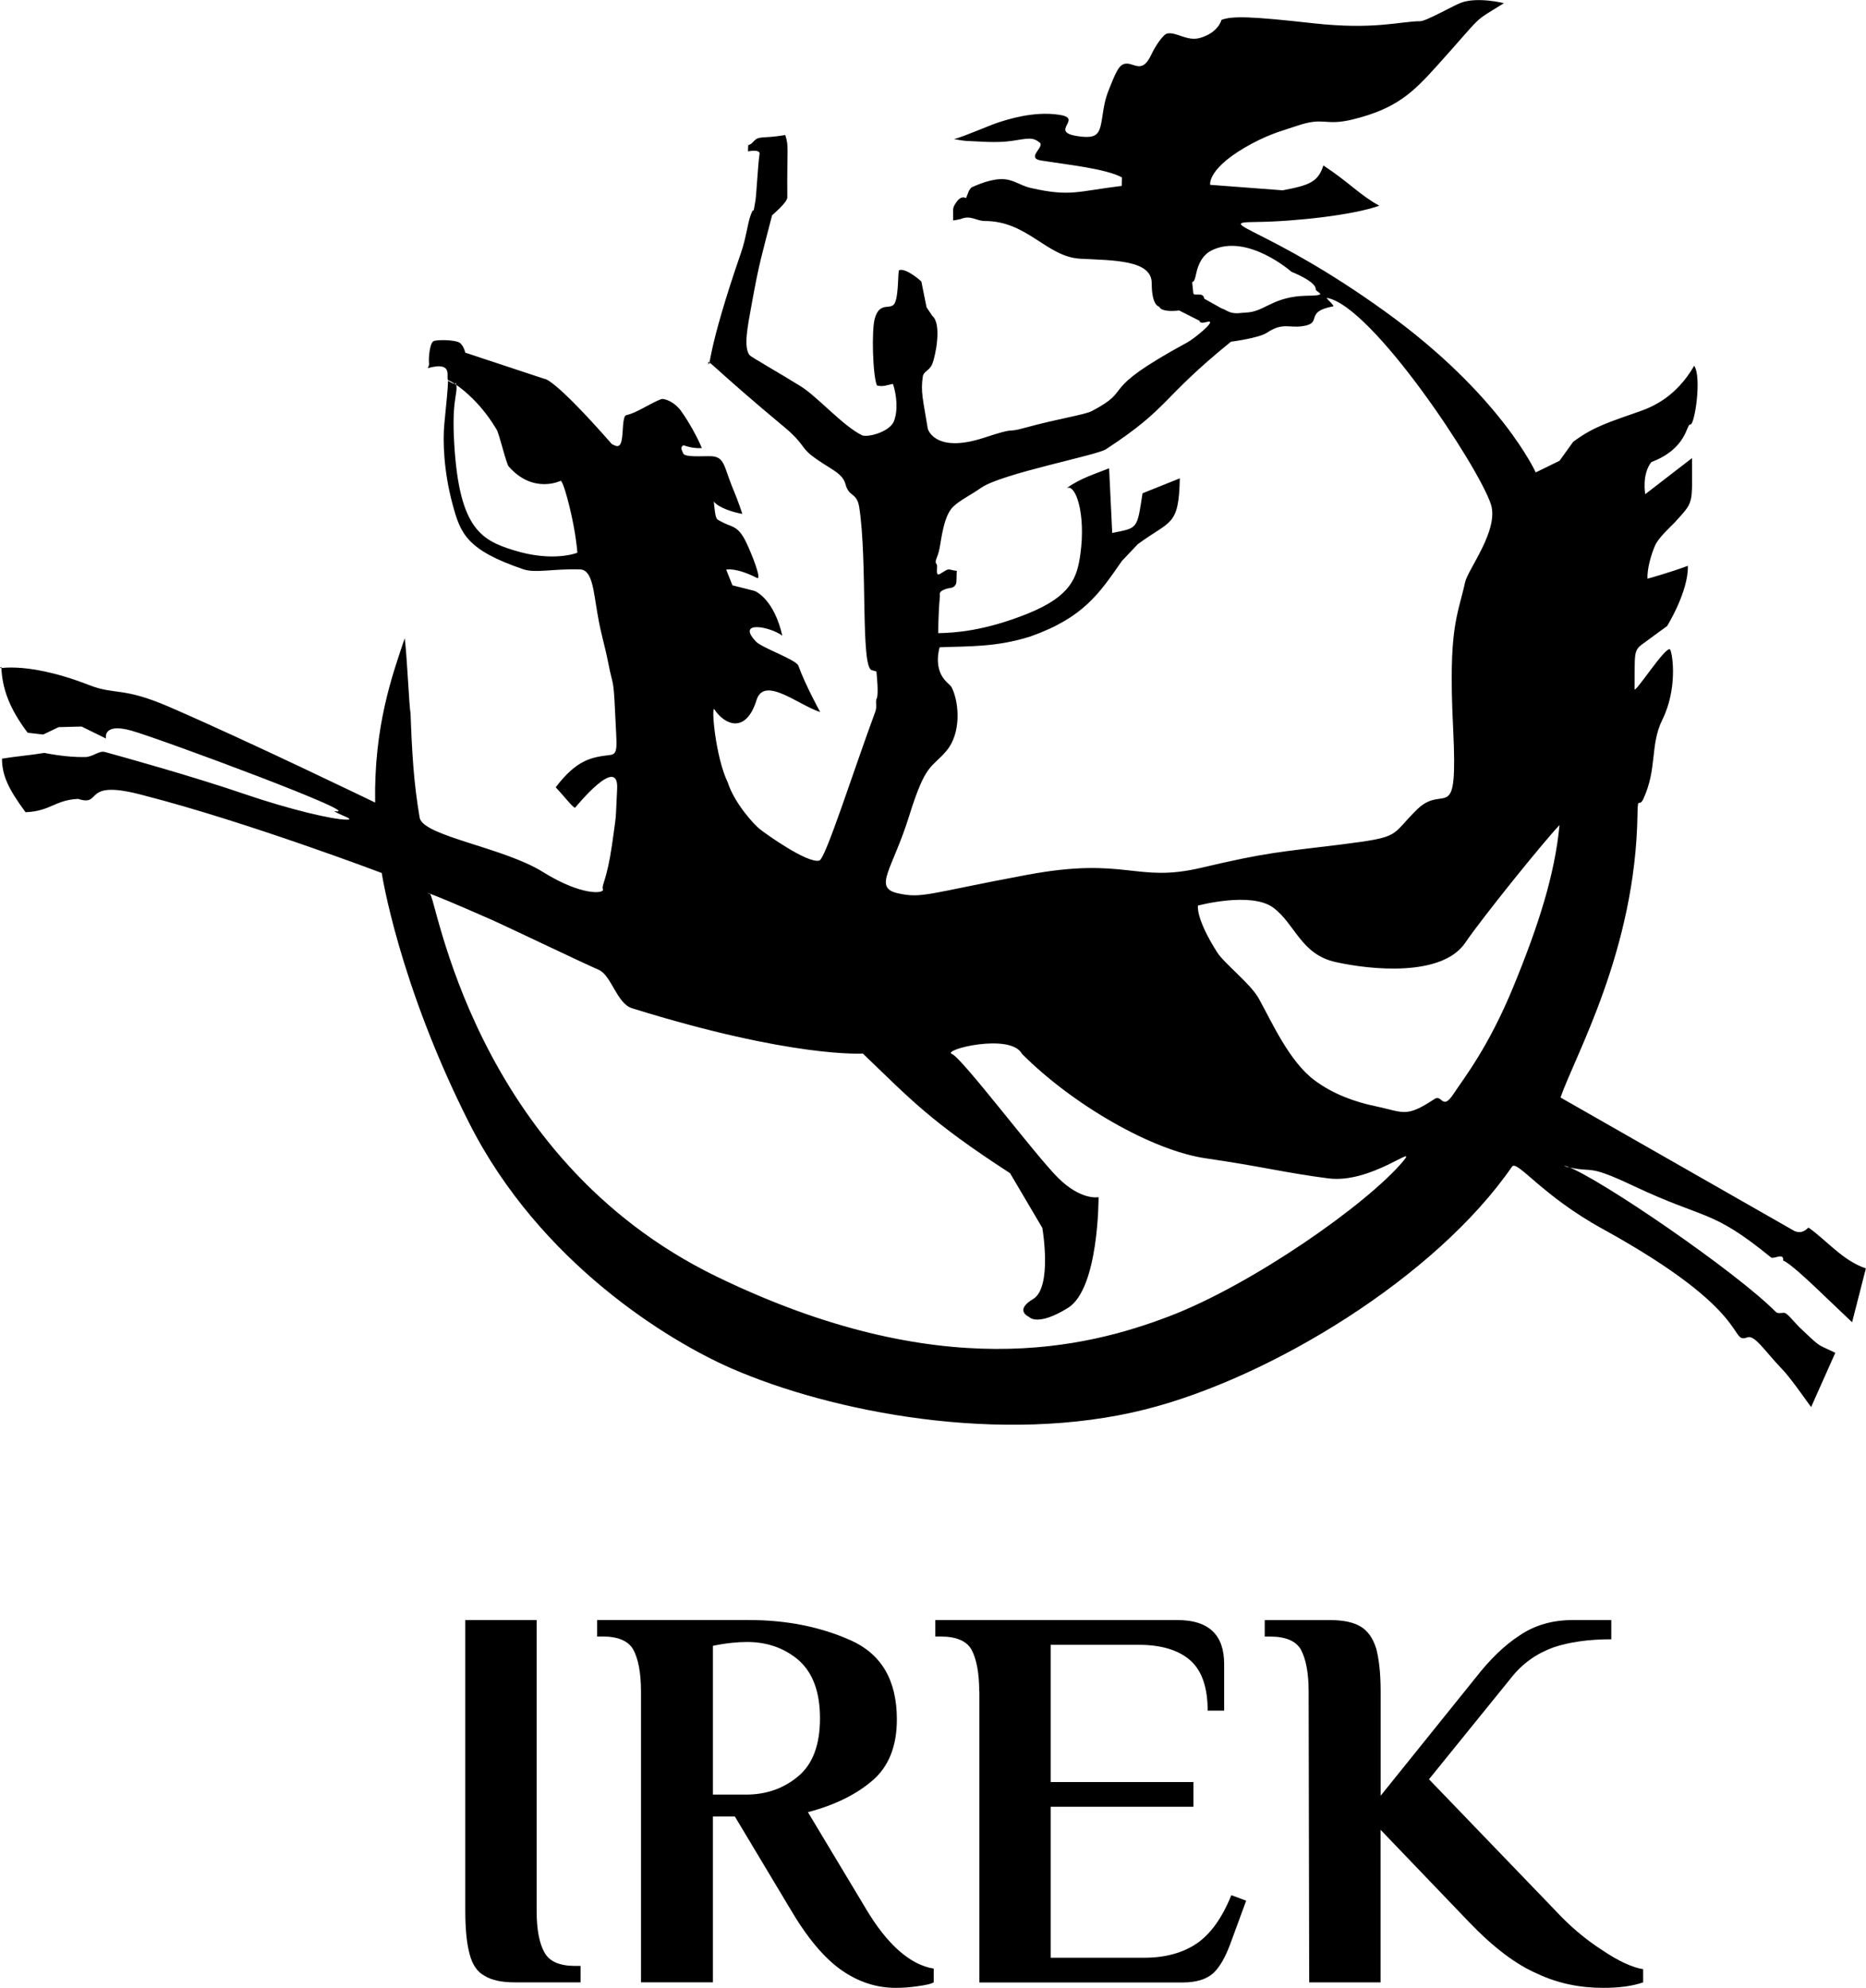 <?xml version="1.0" encoding="UTF-8"?>
<!DOCTYPE svg PUBLIC "-//W3C//DTD SVG 1.1//EN" "http://www.w3.org/Graphics/SVG/1.1/DTD/svg11.dtd">
<!-- Creator: CorelDRAW -->
<?xml-stylesheet href="irek.css" type="text/css"?>
<svg xmlns="http://www.w3.org/2000/svg" xml:space="preserve" width="150.917mm" height="160.805mm" version="1.1" style="shape-rendering:geometricPrecision; text-rendering:geometricPrecision; image-rendering:optimizeQuality; fill-rule:evenodd; clip-rule:evenodd"
viewBox="0 0 462.05 492.33"
 xmlns:xlink="http://www.w3.org/1999/xlink"
 xmlns:xodm="http://www.corel.com/coreldraw/odm/2003">
 <g id="Layer_x0020_1">
  <path class="fil0" d="M302.59 76.43c0.4,0.07 0.81,0.37 1.28,0.59 1.76,0.92 3.22,0.44 4.51,0.4 4.54,-0.11 6.34,-3.52 13.67,-4.1 1.87,-0.15 4.21,0 4.8,-0.4 0.37,-0.26 -1.1,-0.88 -1.06,-1.25 0.18,-1.94 -6.01,-4.36 -6.01,-4.36 0,0 -10.96,-9.67 -19.79,-5.28 -2.78,1.39 -3.55,4.51 -3.85,5.97 -0.84,3.85 -1.21,-0.59 -0.66,4.62 0.07,0.88 2.49,-0.48 2.71,1.36l4.4 2.46 0 -0zm-5.57 2.97c0.04,0.99 1.72,0.29 2.2,0.26 1.98,-0.22 -3.63,4.29 -5.2,5.13 -23.05,12.53 -12.71,11.25 -23.63,17 -1.91,0.99 -7.84,1.76 -16.67,4.18 -5.17,1.43 -1.28,-0.44 -10.11,2.46 -11.51,3.77 -13.74,-1.58 -13.89,-2.31 -1.17,-7.22 -1.8,-9.16 -1.21,-12.9 0.22,-1.28 1.61,-1.39 2.31,-3 0.81,-1.98 2.46,-9.93 0.04,-11.98l-1.43 -2.13 -1.28 -6.34c0.15,0 -3.77,-3.48 -5.5,-2.86 -0.37,0.11 -0.07,5.83 -1.03,8.02 -0.92,2.2 -3.74,-0.59 -5.02,3.99 -0.81,2.89 -0.51,14.11 0.55,16.56 1.69,0.37 2.35,-0.11 3.96,-0.4 0.88,2.6 1.36,6.67 0.15,9.45 -1.28,2.57 -6.56,3.88 -7.84,3.26 -4.8,-2.38 -10.99,-9.53 -15.17,-12.13 -4.95,-3.08 -12.24,-7.22 -12.64,-7.69 -1.54,-1.98 -0.51,-7 0.48,-12.42 1.91,-10.63 2.42,-11.8 5.09,-22.24 0.04,-0.04 3.81,-3.19 3.77,-4.43 -0.11,-12.42 0.44,-12.57 -0.51,-15.43 -5.97,0.99 -6.45,0.04 -7.91,1.65 -1.47,1.65 -1.21,-0.33 -1.32,2.38 0.15,0 3.15,-0.62 2.86,0.73 -0.37,2.09 -0.77,10.19 -1.03,11.58 -0.73,4.21 -0.18,1.06 -0.99,3.04 -0.92,2.16 -1.21,5.86 -2.57,9.78 -8.61,24.92 -7.58,28.84 -8.06,27.37 -0.51,-1.47 1.61,1.5 18.91,15.9 4.65,3.88 4.07,4.98 6.67,6.96 4.32,3.33 7.58,4.14 8.35,7.07 0.88,3.33 2.78,1.91 3.41,5.72 2.09,13.56 0.29,39.54 3.08,40.34l1.17 0.33c0.11,0.88 0.55,5.68 0.11,6.6 -0.48,0.99 0.15,1.94 -0.4,3.41 -5.35,14.44 -12.31,36.46 -13.85,36.83 -3,0.77 -13.52,-6.82 -14.55,-7.66 -1.54,-1.1 -6.49,-6.6 -8.1,-11.65 -3.11,-6.41 -4.18,-19.42 -3.3,-18.1 2.42,3.7 7.73,6.23 10.41,-2.35 1.91,-6.08 10.37,1.25 15.76,2.97 0,0 -3.59,-6.49 -5.42,-11.51 -0.51,-1.43 -9.09,-4.43 -10.48,-5.94 -4.95,-5.24 3.3,-3.81 6.52,-1.47 -2.02,-8.83 -6.41,-10.96 -6.96,-11.1l-5.39 -1.36 -1.54 -3.88c0,0 2.27,-0.66 7.62,2.05 1.25,0.62 -1.14,-5.68 -2.82,-9.12 -2.05,-4.03 -3.44,-3.37 -6.12,-4.87 -1.14,-0.66 -1.28,-0.11 -1.76,-4.95 1.14,1.54 4.73,2.67 7.07,3.08 -0.84,-2.64 -1.87,-5.17 -2.57,-6.85 -1.98,-4.95 -1.87,-7.29 -5.13,-7.44 -2.02,-0.07 -6.49,0.33 -6.93,-0.66 -0.62,-1.43 -0.59,-1.39 -0.15,-1.94 0.29,-0.37 1.47,0.73 4.76,0.59 -0.95,-2.35 -3.22,-6.56 -5.24,-9.31 -1.43,-1.98 -3.99,-3.15 -4.95,-2.78 -3.19,1.32 -5.94,3.37 -8.5,3.92 -1.06,0.22 -0.73,4.47 -1.21,6.41 -0.44,1.94 -1.58,1.17 -2.38,0.77 -14.66,-16.71 -16.71,-16.16 -16.71,-16.16l-19.6 -6.49c0,0 -0.44,-2.16 -1.76,-2.64 -1.25,-0.48 -4.4,-0.59 -5.9,-0.29 -1.25,0.29 -1.43,4.73 -1.32,5.39 0.15,0.92 -0.48,1.43 -0.26,1.36 6.93,-1.87 4.07,2.89 5.13,3.04 0.29,0.04 6.71,3.48 11.87,12.17 0.7,1.17 2.35,8.39 3,9.16 6.08,6.93 12.86,3.55 12.86,3.55 0,0 0.55,-0.29 2.2,6.45 1.65,6.71 1.94,11.36 1.94,11.36 0,0 -5.9,2.46 -15.79,-0.62 -8.32,-2.57 -13.81,-5.68 -14.8,-28.4 -0.4,-9.93 1.28,-10.7 0.44,-13.15 0.15,1.06 -2.09,-0.66 -1.87,-0.37 -0.04,1.98 -0.4,5.24 -0.92,10.66 -0.4,4.14 -0.18,11.65 2.05,19.93 1.94,7.11 3.37,11.25 17.52,16.05 3.04,1.03 7.33,-0.18 14.03,0.04 3.08,0.07 3.33,5.35 4.32,10.96 0.95,5.57 1.65,7.04 2.75,12.57 1.06,5.5 1.21,3.04 1.61,11.73 0.37,8.65 0.92,10.44 -1.25,10.7 -4.62,0.55 -8.21,1.14 -13.45,7.99 1.61,1.69 4.51,5.35 4.8,5.06 0.33,-0.33 10.85,-13.34 10.41,-4.65 -0.44,8.68 -0.07,5.24 -1.28,13.92 -1.25,8.68 -2.64,9.93 -2.24,10.96 0.4,1.03 -5.2,1.72 -14.88,-4.32 -9.67,-6.05 -29.46,-8.83 -30.49,-13.37 -1.5,-8.79 -1.91,-16.16 -2.27,-26.05 -0.33,-1.21 -0.81,-13.26 -1.43,-18.47 -3.11,9.16 -7.66,21.88 -7.33,40.71 0,0 -31.55,-15.28 -50.93,-23.67 -11.65,-5.06 -13.37,-2.89 -19.86,-5.42 -17.26,-6.71 -23.82,-3.33 -21.77,-4.51 0.18,5.2 1.91,10.22 6.52,16.31l3.85 0.44 3.81 -1.83 5.68 -0.15 6.05 2.97c0,0 -0.95,-3.99 6.34,-1.94 7.33,2.09 59.51,21.44 50.13,19.9 1.21,0.92 5.31,2.09 3.22,2.13 -3.55,0.04 -14.51,-2.64 -25.06,-6.23 -12.79,-4.4 -30.96,-9.45 -34.88,-10.52 -1.5,-0.4 -2.97,1.21 -4.87,1.25 -4.91,0.11 -10.08,-1.03 -10.15,-1.03 -3.22,0.55 -7.26,0.88 -10.48,1.43 0,4.1 1.58,7.51 5.83,13.26 6.27,-0.26 7.15,-3 13.01,-3.3 6.34,2.05 0.48,-5.2 16.49,-0.81 25.25,6.49 58.7,19.16 58.7,19.16 0,0 4.14,27.3 21.69,62 17.55,34.66 49.5,53.97 64.86,60.68 24.73,10.81 66.98,19.16 102.63,10.15 31,-7.84 71.82,-32.72 90.69,-60.09 1.25,-1.8 7.37,7.15 22.53,15.46 37.52,20.67 31.15,28.51 35.73,26.82 1.83,-0.7 4.29,3.33 8.57,7.8 2.57,2.64 7.18,9.56 7.26,9.42l5.97 -13.41 -3.37 -1.58c-1.32,-0.62 -3.52,-2.89 -4.8,-4.07 -1.91,-1.72 -2.78,-3.15 -4.03,-4.07 -0.66,-0.48 -1.87,0.26 -2.53,-0.4 -9.93,-10.04 -43.82,-33.23 -51.74,-36.06 -2.02,-0.37 1.17,0.55 3.77,0.77 2.6,0.22 3.63,-0.26 12.71,4.07 18.25,8.61 19.2,5.61 34.08,17.73 0.62,0.51 3.26,-1.32 3,0.77 1.54,0.51 6.71,5.42 7.8,6.45l9.27 8.83 3.41 -13.34c-5.75,-1.91 -9.86,-7.11 -14.22,-10.11 -0.95,0.92 -1.91,1.47 -3.41,0.88l-57.97 -33.09c3.37,-10.04 18.58,-36.31 19.05,-70.21 0.07,-4.69 0.37,-1.47 1.43,-3.7 3.52,-7.62 1.61,-13.34 4.73,-19.68 3.77,-7.62 2.57,-16.16 1.94,-17.33 -0.81,-1.47 -8.83,11.1 -8.83,9.75 0.11,-8.65 -0.33,-9.45 1.91,-11.1l6.16 -4.51c0,0 5.31,-8.57 5.13,-14.91 -5.06,1.87 -10,3.19 -10,3.19 -0.11,-2.35 0.84,-5.86 1.91,-8.28 0.84,-1.91 3.99,-4.76 4.8,-5.61 4.87,-5.39 4.32,-4.18 4.32,-15.98l-11.58 8.94c0,0 -0.92,-4.8 1.5,-7.95 9.01,-3.41 8.65,-9.56 9.67,-9.31 1.03,0.26 2.89,-11.65 0.95,-14.55 -4.51,7.8 -10.44,10.22 -13.48,11.29 -7.47,2.64 -11.43,3.77 -16.49,7.55l-3.37 4.69 -5.9 2.89c0,0 -8.61,-19.2 -37.37,-39.9 -28.76,-20.74 -43.09,-22.02 -31.77,-22.13 9.6,-0.11 24.04,-1.72 30.41,-4.03 -4.84,-2.64 -7.26,-5.61 -13.85,-9.97 -1.32,4.1 -3.44,4.91 -10.08,6.16l-17.95 -1.36c0,0 -0.92,-4.25 10.63,-10.37 4.65,-2.46 8.35,-3.37 10.77,-4.21 6.96,-2.38 6.82,0.11 13.89,-1.61 10.85,-2.67 14.91,-6.67 20.85,-13.26 12.13,-13.48 8.39,-10.41 16.6,-15.54 0,0 -6.38,-1.61 -10.52,-0.15 -1.87,0.66 -8.72,4.62 -10.22,4.62 -4.8,0 -11.32,2.2 -26.49,0.51 -15.17,-1.69 -19.97,-1.87 -22.72,-0.84 0,0 -0.7,3.15 -5.31,4.47 -3.15,0.92 -5.83,-1.54 -8.1,-1.1 -1.03,0.18 -3.08,3.3 -3.96,5.24 -2.57,5.5 -4.69,1.14 -7.15,2.49 -1.1,0.59 -1.94,2.64 -3.26,5.94 -1.1,2.67 -1.36,4.62 -1.65,6.52 -0.7,4.54 -0.95,6.01 -6.16,5.24 -7.37,-1.1 1.69,-4.4 -4.69,-5.31 -6.38,-0.95 -12.97,1.28 -14.95,1.91 -1.94,0.59 -8.06,3.33 -10.99,4.14 0.84,0.07 1.91,0.44 3.92,0.48 1.83,0.04 6.56,0.55 10.52,-0.07 4.03,-0.62 5.02,-0.95 6.78,0.44 1.32,1.03 -3.48,3.81 0.29,4.43 5.75,0.95 16.09,1.98 20.08,4.21l-0.07 2.09c-11.14,1.36 -12.64,2.71 -22.35,0.55 -2.09,-0.44 -3.41,-1.43 -5.42,-1.98 -2.89,-0.81 -6.56,0.51 -9.42,1.8 -0.77,0.77 -0.77,1.28 -1.36,2.67 0,0 -1.06,-0.84 -2.31,0.88 -1.25,1.76 -0.81,1.72 -0.88,4.51 0,0 -0.55,0.33 1.87,-0.22 2.49,-1.06 3.81,0.48 5.97,0.48 10.55,0 15.28,8.87 23.6,9.34 8.32,0.44 17.73,0.29 17.73,6.05 0,5.75 1.87,5.83 1.87,5.83 0,0 0.18,1.47 4.95,0.95l4.98 2.53 0 0zm-0.37 144.88c0,0 13.15,-3.52 18.61,0.51 5.46,4.03 6.82,11.58 15.46,13.48 8.65,1.94 26.42,3.77 32.17,-4.87 3.77,-5.61 18.94,-24.48 23.27,-29.06 -1.17,12.28 -5.17,24.81 -11.43,40.05 -6.27,15.21 -12.17,22.5 -14.88,26.64 -2.75,4.1 -2.78,-0.07 -4.62,1.14 -7.15,4.73 -7.58,3.3 -14.66,1.8 -4.8,-0.99 -10.41,-2.89 -15.17,-6.49 -6.12,-4.62 -10.37,-14.11 -13.63,-20.04 -2.02,-3.77 -8.61,-8.76 -10.41,-11.62 -5.39,-8.5 -4.73,-11.54 -4.73,-11.54l0 0zm-190.21 -2.89c-0.48,0.07 -4.32,-2.24 15.72,6.6 3.22,1.43 21.95,10.41 26.02,12.17 3.26,1.39 4.51,8.39 8.35,9.56 39.76,12.38 57.12,11.21 57.12,11.21 11.8,11.32 16.64,16.78 36.46,29.64l7.99 13.56c0,0 2.53,14.69 -2.27,17.59 -4.8,2.86 -1.03,4.43 -1.03,4.43 0,0 1.98,2.53 9.67,-2.24 7.66,-4.8 7.55,-27.41 7.55,-27.41 0,0 -4.32,0.92 -10.08,-4.84 -5.75,-5.75 -23.67,-29.61 -26.24,-30.63 -2.53,-1.03 14.58,-5.31 17.37,0 12.46,12.49 32.17,23.96 45.62,25.87 13.45,1.94 19.64,3.59 30.23,4.95 10.55,1.36 22.32,-8.79 18.58,-4.32 -8.98,10.74 -37.41,30.6 -57.89,38.44 -20.52,7.84 -56.83,17.08 -112.2,-9.82 -60.64,-29.5 -69.47,-94.9 -70.98,-94.76l0 0zm126.23 -61.08c0,0 -1.54,4.73 1.17,7.99 1.25,1.47 1.54,1.28 1.98,2.31 1.65,3.59 2.24,10.99 -1.5,15.39 -3.74,4.4 -5.06,2.78 -9.2,16.09 -4.14,13.3 -8.98,17.7 -2.89,19.13 6.12,1.39 7.37,0.07 32.03,-4.54 24.7,-4.62 26.86,2.09 43.2,-1.76 16.31,-3.85 19.16,-3.85 34.52,-5.75 15.35,-1.94 12.09,-2.02 18.94,-8.72 6.85,-6.67 10.11,4.87 8.9,-20.08 -1.25,-24.95 1.06,-27.55 2.97,-36.2 0.73,-3.22 8.43,-12.93 6.38,-19.27 -3.04,-9.34 -29.31,-49.06 -40.56,-51.12 -0.55,-0.11 2.02,2.02 1.5,2.09 -7.4,1.39 -2.35,4.18 -7.58,4.91 -3.37,0.51 -4.87,-0.99 -8.79,1.61 -2.02,1.36 -8.94,2.24 -8.94,2.24 -17.62,14.29 -14.95,16.16 -30.96,26.64 -2.35,1.54 -25.87,6.01 -30.93,9.56 -2.38,1.69 -5.09,2.97 -6.85,4.62 -2.35,2.2 -2.93,7.84 -3.41,10.33 -0.51,2.67 -1.43,3.11 -0.7,4.03 0.33,0.37 -0.51,3.15 0.84,2.31 2.67,-1.65 1.58,-1.03 4.14,-0.73 -0.15,1.1 0.04,2.82 -0.26,3.33 -0.59,1.1 -1.36,0.77 -2.53,1.17 -1.91,0.7 -1.32,1.14 -1.43,2.09 -0.37,3.63 -0.4,8.83 -0.4,8.83 3.92,-0.07 11.36,-0.48 22.17,-4.84 10.81,-4.36 12.24,-8.98 13.04,-14.77 1.39,-9.97 -1.21,-17.59 -3.44,-16.27 3.44,-2.53 7.62,-3.74 10.55,-4.95l0.77 16.01c6.38,-1.28 6.12,-0.81 7.51,-9.82l9.23 -3.7c-0.26,12.02 -2.27,10.3 -10.41,16.31l-3.92 4.14c-5.57,7.99 -9.45,14.03 -22.68,18.72 -8.54,2.71 -15.5,2.38 -22.46,2.67l-0 0z"/>
  <path class="fil1" d="M127.45 490.97c-3.26,0 -5.71,-0.54 -7.48,-1.63 -1.77,-0.95 -2.99,-2.72 -3.67,-5.3 -0.68,-2.45 -1.09,-5.98 -1.09,-10.74l0 -72.06 17.67 0 0 72.06c0,4.62 0.68,8.02 1.9,10.2 1.22,2.31 3.81,3.4 7.61,3.4l1.36 0 0 4.08 -16.32 0z"/>
  <path id="_1" class="fil1" d="M221.81 492.33c-4.89,0 -9.38,-1.5 -13.6,-4.49 -4.21,-2.99 -8.43,-8.02 -12.64,-15.23l-13.6 -22.71 -5.44 0 0 41.06 -17.81 0 0 -72.06c0,-4.62 -0.68,-8.02 -1.9,-10.33 -1.22,-2.18 -3.81,-3.26 -7.61,-3.26l-1.36 0 0 -4.08 37.52 0c9.25,0 17.67,1.63 25.29,5.03 7.61,3.4 11.42,9.92 11.42,19.58 0,6.66 -2.04,11.69 -5.98,15.09 -4.08,3.53 -9.38,6.12 -16.04,7.89l14.28 23.79c5.3,8.97 11.01,14 16.86,14.96l0 3.4c-0.68,0.41 -2.04,0.68 -3.94,0.95 -1.9,0.27 -3.67,0.41 -5.44,0.41zm-37.12 -47.86c5.03,0 9.38,-1.5 13.05,-4.62 3.53,-2.99 5.3,-7.75 5.3,-14.28 0,-6.53 -1.77,-11.28 -5.3,-14.41 -3.53,-2.99 -7.75,-4.49 -12.78,-4.49 -2.31,0 -5.17,0.27 -8.43,0.95l0 36.84 8.16 0z"/>
  <path id="_2" class="fil1" d="M242.47 418.91c0,-4.62 -0.68,-8.02 -1.9,-10.33 -1.22,-2.18 -3.81,-3.26 -7.61,-3.26l-1.36 0 0 -4.08 59.96 0c7.75,0 11.56,3.67 11.56,10.88l0 11.56 -4.08 0c0,-5.57 -1.36,-9.79 -4.21,-12.37 -2.85,-2.58 -7.21,-3.94 -12.78,-3.94l-21.89 0 0 33.99 35.35 0 0 6.12 -35.35 0 0 37.39 23.25 0c5.17,0 9.52,-1.22 12.92,-3.53 3.4,-2.31 6.25,-6.25 8.57,-11.96l3.67 1.36 -3.94 10.74c-1.22,3.26 -2.58,5.71 -4.21,7.21 -1.63,1.5 -4.21,2.31 -7.61,2.31l-50.3 0 0 -72.06z"/>
  <path id="_3" class="fil1" d="M396.92 492.33c-5.71,0 -11.15,-1.09 -16.32,-3.53 -5.3,-2.31 -10.88,-6.53 -16.86,-12.78l-21.89 -22.84 0 37.8 -17.67 0 -0.14 -72.06c0,-4.62 -0.68,-8.02 -1.9,-10.33 -1.22,-2.18 -3.81,-3.26 -7.61,-3.26l-1.36 0 0 -4.08 16.32 0c3.13,0 5.71,0.54 7.48,1.63 1.77,1.09 2.99,2.85 3.81,5.44 0.68,2.58 1.09,6.12 1.09,10.6l0 25.83 23.52 -29.23c3.4,-4.35 6.93,-7.89 10.88,-10.47 3.81,-2.58 8.16,-3.81 13.19,-3.81l9.52 0 0 4.76c-5.57,0 -10.47,0.68 -14.41,2.04 -4.08,1.5 -7.61,3.94 -10.47,7.61l-20.26 25.02 31.41 32.63c3.4,3.67 7.21,6.93 11.42,9.65 4.21,2.85 7.61,4.35 10.2,4.76l0 3.26c-2.72,0.95 -5.98,1.36 -9.92,1.36z"/>
 </g>
</svg>
